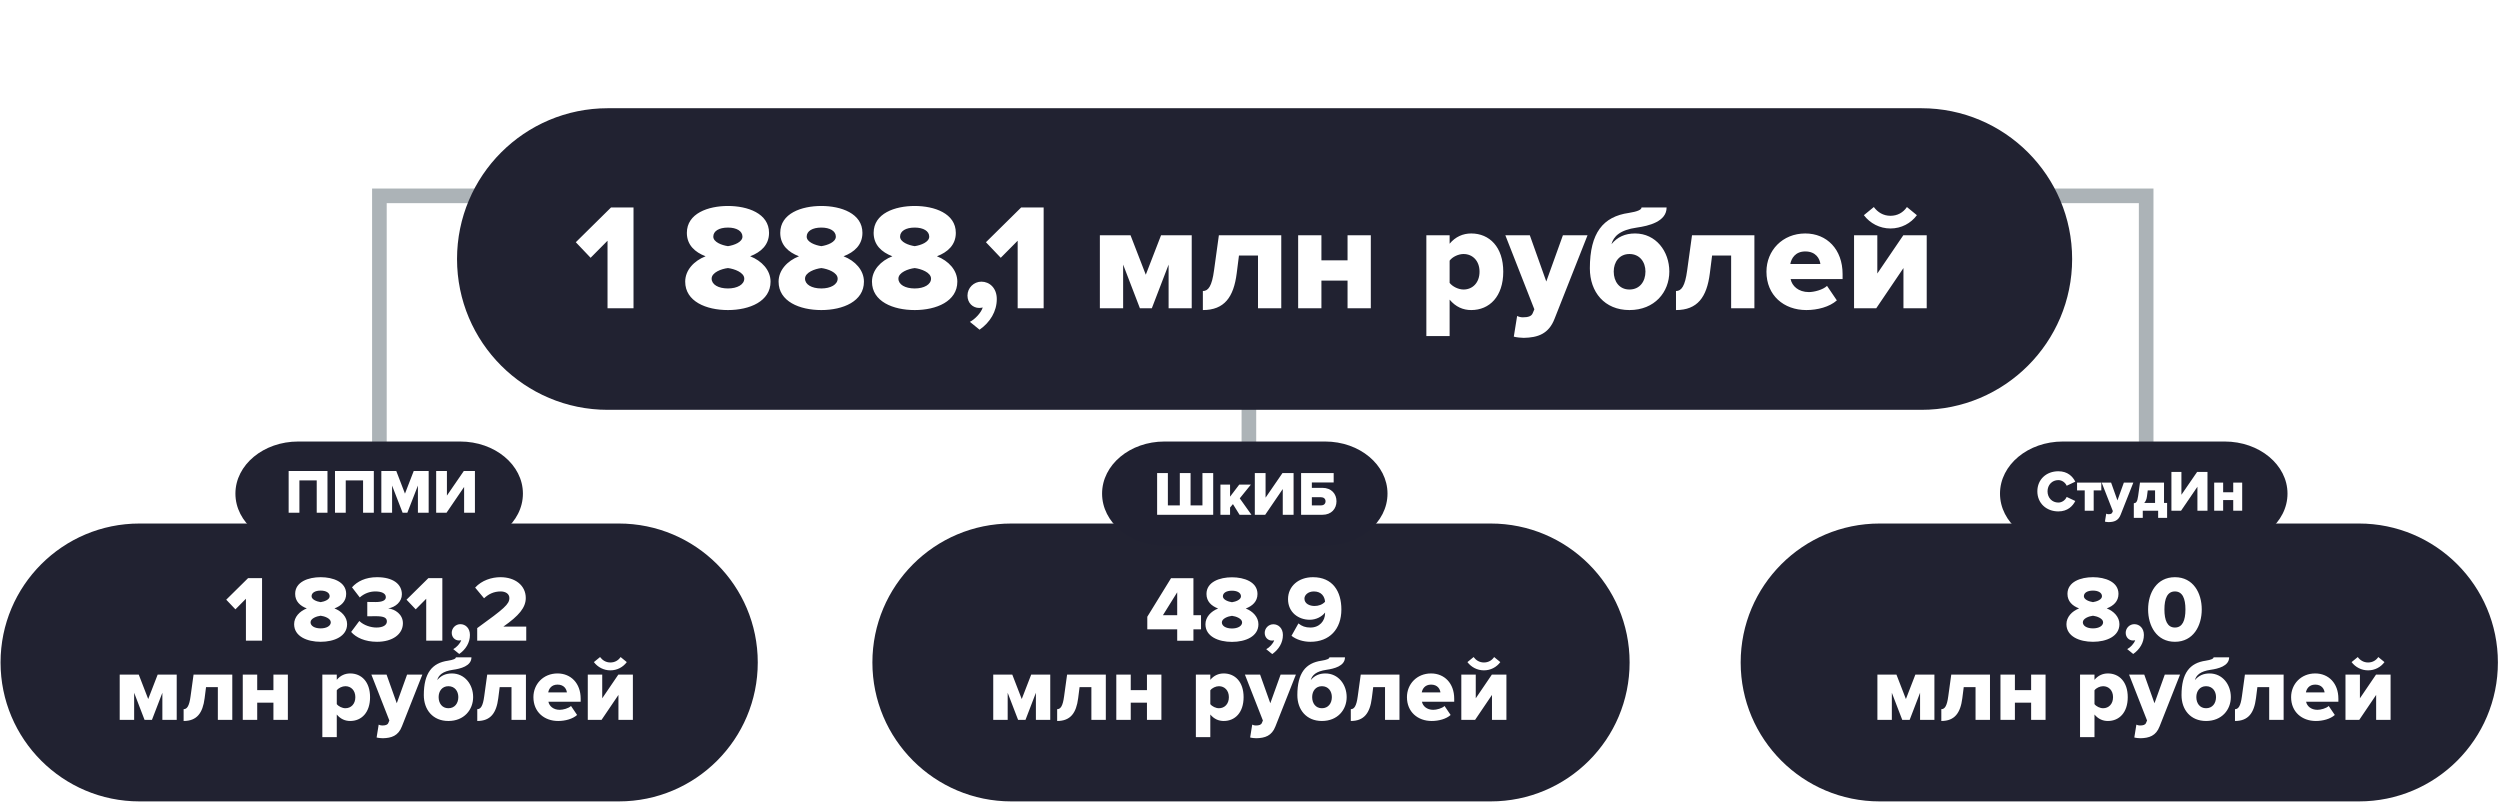 <?xml version="1.0" encoding="UTF-8"?> <svg xmlns="http://www.w3.org/2000/svg" width="1200" height="388" viewBox="0 0 1200 388" fill="none"><path d="M599.469 247.386V135.128" stroke="#ACB3B7" stroke-width="7.018" stroke-miterlimit="10"></path><path d="M244.121 94.005H182.109V254.614" stroke="#ACB3B7" stroke-width="7.018" stroke-miterlimit="10"></path><path d="M977.555 94.005H1030.16V254.614" stroke="#ACB3B7" stroke-width="7.018" stroke-miterlimit="10"></path><g filter="url(#filter0_ddi_56_2597)" data-figma-bg-blur-radius="200"><path d="M922.252 48.017H291.749C251.778 48.017 219.375 80.42 219.375 120.392V120.415C219.375 160.386 251.778 192.789 291.749 192.789H922.252C962.223 192.789 994.626 160.386 994.626 120.415V120.392C994.626 80.42 962.223 48.017 922.252 48.017Z" fill="#212231"></path></g><g filter="url(#filter1_ddi_56_2597)" data-figma-bg-blur-radius="200"><path d="M297.038 380.742H66.956C30.137 380.742 0.266 350.894 0.266 314.052C0.266 277.21 30.114 247.362 66.956 247.362H297.038C333.856 247.362 363.728 277.21 363.728 314.052C363.728 350.894 333.88 380.742 297.038 380.742Z" fill="#212231"></path></g><g filter="url(#filter2_ddi_56_2597)" data-figma-bg-blur-radius="200"><path d="M715.522 380.742H485.44C448.621 380.742 418.75 350.894 418.75 314.052C418.75 277.21 448.598 247.362 485.44 247.362H715.522C752.341 247.362 782.212 277.21 782.212 314.052C782.212 350.894 752.364 380.742 715.522 380.742Z" fill="#212231"></path></g><g filter="url(#filter3_ddi_56_2597)" data-figma-bg-blur-radius="200"><path d="M1132.3 380.742H902.214C865.395 380.742 835.523 350.894 835.523 314.052C835.523 277.21 865.371 247.362 902.214 247.362H1132.3C1169.11 247.362 1198.99 277.21 1198.99 314.052C1198.99 350.894 1169.14 380.742 1132.3 380.742Z" fill="#212231"></path></g><path d="M304.087 147.959H291.614V115.545L283.492 123.739L276.386 116.27L293.282 99.592H304.087V147.959ZM349.417 148.829C338.975 148.829 328.896 144.696 328.896 135.196C328.896 129.685 333.102 125.189 338.685 123.014C333.537 121.056 329.693 117.575 329.693 111.774C329.693 102.42 339.918 98.867 349.417 98.867C358.844 98.867 369.141 102.42 369.141 111.774C369.141 117.575 365.225 121.056 360.077 123.014C365.661 125.189 369.866 129.685 369.866 135.196C369.866 144.623 359.859 148.829 349.417 148.829ZM349.417 118.155C352.39 117.72 356.379 116.198 356.379 113.587C356.379 110.904 353.551 109.236 349.417 109.236C345.139 109.236 342.383 110.904 342.383 113.587C342.383 116.198 346.444 117.72 349.417 118.155ZM349.417 138.46C353.913 138.46 357.249 136.574 357.249 133.746C357.249 130.773 352.463 129.033 349.417 128.67C346.299 129.033 341.586 130.773 341.586 133.746C341.586 136.574 344.776 138.46 349.417 138.46ZM394.243 148.829C383.801 148.829 373.722 144.696 373.722 135.196C373.722 129.685 377.927 125.189 383.511 123.014C378.363 121.056 374.519 117.575 374.519 111.774C374.519 102.42 384.744 98.867 394.243 98.867C403.67 98.867 413.967 102.42 413.967 111.774C413.967 117.575 410.051 121.056 404.903 123.014C410.487 125.189 414.692 129.685 414.692 135.196C414.692 144.623 404.685 148.829 394.243 148.829ZM394.243 118.155C397.216 117.72 401.205 116.198 401.205 113.587C401.205 110.904 398.377 109.236 394.243 109.236C389.965 109.236 387.209 110.904 387.209 113.587C387.209 116.198 391.27 117.72 394.243 118.155ZM394.243 138.46C398.739 138.46 402.075 136.574 402.075 133.746C402.075 130.773 397.289 129.033 394.243 128.67C391.125 129.033 386.412 130.773 386.412 133.746C386.412 136.574 389.602 138.46 394.243 138.46ZM439.069 148.829C428.627 148.829 418.548 144.696 418.548 135.196C418.548 129.685 422.753 125.189 428.337 123.014C423.188 121.056 419.345 117.575 419.345 111.774C419.345 102.42 429.57 98.867 439.069 98.867C448.496 98.867 458.793 102.42 458.793 111.774C458.793 117.575 454.877 121.056 449.729 123.014C455.312 125.189 459.518 129.685 459.518 135.196C459.518 144.623 449.511 148.829 439.069 148.829ZM439.069 118.155C442.042 117.72 446.031 116.198 446.031 113.587C446.031 110.904 443.202 109.236 439.069 109.236C434.791 109.236 432.035 110.904 432.035 113.587C432.035 116.198 436.096 117.72 439.069 118.155ZM439.069 138.46C443.565 138.46 446.901 136.574 446.901 133.746C446.901 130.773 442.115 129.033 439.069 128.67C435.951 129.033 431.238 130.773 431.238 133.746C431.238 136.574 434.428 138.46 439.069 138.46ZM478.456 143.536C478.456 149.482 475.266 154.703 470.19 158.256L465.549 154.485C467.869 153.325 470.915 150.207 471.713 147.596C471.35 147.669 470.697 147.814 470.045 147.814C466.927 147.814 464.389 145.421 464.389 141.868C464.389 138.17 467.434 135.196 471.06 135.196C474.976 135.196 478.456 138.242 478.456 143.536ZM500.952 147.959H488.48V115.545L480.358 123.739L473.252 116.27L490.148 99.592H500.952V147.959ZM572.026 147.959H560.931V127.002L552.882 147.959H547.153L539.104 127.002V147.959H527.937V112.934H542.657L549.981 131.861L557.305 112.934H572.026V147.959ZM577.372 148.829V139.692C579.983 139.692 581.723 137.372 582.738 129.758L585.059 112.934H615.007V147.959H603.84V122.651H594.703L593.615 131.208C592.165 142.665 587.669 148.829 577.372 148.829ZM634.28 147.959H623.112V112.934H634.28V124.972H646.825V112.934H657.992V147.959H646.825V134.689H634.28V147.959ZM706.188 148.829C702.272 148.829 698.719 147.306 695.818 143.826V161.302H684.651V112.934H695.818V116.995C698.574 113.66 702.199 112.064 706.188 112.064C714.962 112.064 721.561 118.591 721.561 130.41C721.561 142.303 714.962 148.829 706.188 148.829ZM702.489 138.967C706.84 138.967 710.176 135.704 710.176 130.41C710.176 125.189 706.84 121.926 702.489 121.926C700.096 121.926 697.196 123.231 695.818 125.117V135.777C697.196 137.589 700.096 138.967 702.489 138.967ZM726.627 161.592L728.222 151.657C729.02 152.092 730.108 152.31 730.978 152.31C733.516 152.31 735.111 151.802 735.691 150.352L736.489 148.467L722.566 112.934H734.314L742.218 135.124L750.194 112.934H762.014L746.206 152.962C743.378 160.359 738.084 162.027 731.413 162.172C730.398 162.172 727.787 161.954 726.627 161.592ZM782.131 138.967C787.062 138.967 789.817 135.124 789.817 130.338C789.817 125.77 787.062 121.926 782.131 121.926C777.272 121.926 774.589 125.77 774.589 130.338C774.589 135.124 777.272 138.967 782.131 138.967ZM782.131 148.829C770.166 148.829 763.132 140.2 763.132 128.815C763.132 111.774 769.513 103.943 781.841 102.202C785.974 101.55 787.932 100.679 787.932 99.592H799.969C799.969 106.408 791.34 108.439 785.684 109.236C777.562 110.396 774.517 113.442 773.501 117.213C776.33 113.732 780.1 112.064 784.814 112.064C794.821 112.064 801.275 120.621 801.275 130.338C801.275 140.2 794.241 148.829 782.131 148.829ZM804.476 148.829V139.692C807.087 139.692 808.827 137.372 809.842 129.758L812.163 112.934H842.111V147.959H830.944V122.651H821.807L820.719 131.208C819.269 142.665 814.773 148.829 804.476 148.829ZM867.04 148.829C856.235 148.829 847.896 141.795 847.896 130.41C847.896 120.258 855.582 112.064 866.532 112.064C876.902 112.064 884.443 119.678 884.443 131.571V133.964H859.498C860.151 137.227 863.196 140.2 868.272 140.2C870.738 140.2 875.016 139.112 876.974 137.227L881.688 144.188C878.207 147.306 872.406 148.829 867.04 148.829ZM873.784 126.712C873.493 124.247 871.681 120.693 866.532 120.693C861.674 120.693 859.788 124.174 859.353 126.712H873.784ZM900.603 147.959H889.944V112.934H901.111V131.281L913.583 112.934H924.823V147.959H913.656V128.67L900.603 147.959ZM920.11 103.29C917.209 107.206 912.641 109.671 907.42 109.671C902.271 109.671 897.63 107.206 894.657 103.29L899.443 99.374C901.256 101.84 903.939 103.58 907.42 103.58C910.755 103.58 913.511 102.057 915.324 99.374L920.11 103.29Z" fill="white"></path><path d="M125.784 307.52H118.043V287.402L113.003 292.488L108.592 287.852L119.079 277.501H125.784V307.52ZM153.919 308.06C147.438 308.06 141.182 305.495 141.182 299.599C141.182 296.179 143.792 293.388 147.258 292.038C144.062 290.823 141.677 288.663 141.677 285.062C141.677 279.256 148.023 277.051 153.919 277.051C159.769 277.051 166.16 279.256 166.16 285.062C166.16 288.663 163.73 290.823 160.535 292.038C164 293.388 166.61 296.179 166.61 299.599C166.61 305.45 160.4 308.06 153.919 308.06ZM153.919 289.023C155.764 288.753 158.239 287.807 158.239 286.187C158.239 284.522 156.484 283.487 153.919 283.487C151.263 283.487 149.553 284.522 149.553 286.187C149.553 287.807 152.073 288.753 153.919 289.023ZM153.919 301.624C156.709 301.624 158.779 300.454 158.779 298.699C158.779 296.854 155.809 295.773 153.919 295.548C151.983 295.773 149.058 296.854 149.058 298.699C149.058 300.454 151.038 301.624 153.919 301.624ZM180.975 308.06C175.214 308.06 170.893 306.035 168.553 303.334L172.469 298.069C174.629 300.184 178.049 301.219 180.66 301.219C183.99 301.219 185.7 299.959 185.7 298.294C185.7 296.584 184.44 295.773 180.345 295.773C179.039 295.773 176.744 295.773 176.294 295.818V288.933C176.879 288.978 179.219 288.978 180.345 288.978C183.45 288.978 185.205 288.213 185.205 286.637C185.205 284.747 183.045 283.892 180.165 283.892C177.419 283.892 174.809 284.882 172.694 286.772L168.958 281.912C171.478 279.076 175.439 277.051 180.975 277.051C188.626 277.051 192.901 280.336 192.901 285.287C192.901 288.798 189.886 291.453 186.33 292.038C189.526 292.353 193.396 294.828 193.396 299.149C193.396 304.415 188.446 308.06 180.975 308.06ZM212.324 307.52H204.583V287.402L199.542 292.488L195.132 287.852L205.618 277.501H212.324V307.52ZM225.568 304.775C225.568 308.465 223.587 311.706 220.437 313.911L217.557 311.571C218.997 310.85 220.887 308.915 221.382 307.295C221.157 307.34 220.752 307.43 220.347 307.43C218.412 307.43 216.837 305.945 216.837 303.74C216.837 301.444 218.727 299.599 220.977 299.599C223.407 299.599 225.568 301.489 225.568 304.775ZM252.597 307.52H229.059V301.489C242.066 292.083 244.496 290.013 244.496 287.042C244.496 284.972 242.561 283.892 240.356 283.892C237.025 283.892 234.505 285.152 232.345 287.177L228.069 282.047C231.264 278.536 236.035 277.051 240.221 277.051C247.287 277.051 252.372 281.012 252.372 287.042C252.372 291.633 249.087 295.548 241.616 300.769H252.597V307.52Z" fill="white"></path><path d="M84.821 345.532H77.936V332.525L72.94 345.532H69.384L64.389 332.525V345.532H57.458V323.794H66.594L71.14 335.54L75.685 323.794H84.821V345.532ZM88.139 346.072V340.401C89.76 340.401 90.84 338.961 91.47 334.235L92.91 323.794H111.498V345.532H104.567V329.825H98.896L98.221 335.135C97.321 342.246 94.53 346.072 88.139 346.072ZM123.459 345.532H116.528V323.794H123.459V331.265H131.245V323.794H138.176V345.532H131.245V337.296H123.459V345.532ZM168.088 346.072C165.658 346.072 163.453 345.127 161.652 342.966V353.813H154.721V323.794H161.652V326.314C163.363 324.244 165.613 323.254 168.088 323.254C173.534 323.254 177.629 327.304 177.629 334.64C177.629 342.021 173.534 346.072 168.088 346.072ZM165.793 339.951C168.493 339.951 170.563 337.926 170.563 334.64C170.563 331.4 168.493 329.375 165.793 329.375C164.308 329.375 162.507 330.185 161.652 331.355V337.971C162.507 339.096 164.308 339.951 165.793 339.951ZM180.774 353.993L181.764 347.827C182.259 348.097 182.934 348.232 183.474 348.232C185.049 348.232 186.04 347.917 186.4 347.017L186.895 345.847L178.254 323.794H185.544L190.45 337.566L195.401 323.794H202.737L192.925 348.637C191.17 353.228 187.885 354.263 183.744 354.353C183.114 354.353 181.494 354.218 180.774 353.993ZM215.222 339.951C218.282 339.951 219.993 337.566 219.993 334.595C219.993 331.76 218.282 329.375 215.222 329.375C212.207 329.375 210.541 331.76 210.541 334.595C210.541 337.566 212.207 339.951 215.222 339.951ZM215.222 346.072C207.796 346.072 203.43 340.716 203.43 333.65C203.43 323.074 207.391 318.213 215.042 317.133C217.607 316.728 218.822 316.188 218.822 315.513H226.293C226.293 319.743 220.938 321.004 217.427 321.499C212.387 322.219 210.496 324.109 209.866 326.449C211.621 324.289 213.962 323.254 216.887 323.254C223.098 323.254 227.103 328.565 227.103 334.595C227.103 340.716 222.738 346.072 215.222 346.072ZM229.09 346.072V340.401C230.711 340.401 231.791 338.961 232.421 334.235L233.861 323.794H252.448V345.532H245.518V329.825H239.847L239.172 335.135C238.272 342.246 235.481 346.072 229.09 346.072ZM267.92 346.072C261.214 346.072 256.039 341.706 256.039 334.64C256.039 328.34 260.809 323.254 267.605 323.254C274.041 323.254 278.722 327.979 278.722 335.36V336.846H263.24C263.645 338.871 265.535 340.716 268.685 340.716C270.216 340.716 272.871 340.041 274.086 338.871L277.011 343.191C274.851 345.127 271.251 346.072 267.92 346.072ZM272.106 332.345C271.926 330.815 270.801 328.61 267.605 328.61C264.59 328.61 263.42 330.77 263.15 332.345H272.106ZM288.751 345.532H282.135V323.794H289.066V335.18L296.807 323.794H303.783V345.532H296.852V333.56L288.751 345.532ZM300.858 317.808C299.058 320.238 296.222 321.769 292.982 321.769C289.786 321.769 286.906 320.238 285.061 317.808L288.031 315.378C289.156 316.908 290.822 317.988 292.982 317.988C295.052 317.988 296.762 317.043 297.887 315.378L300.858 317.808Z" fill="white"></path><path d="M572.844 307.567H565.058V302.076H550.701V296.045L562.088 277.548H572.844V295.28H576.489V302.076H572.844V307.567ZM565.058 295.28V284.299L558.217 295.28H565.058ZM591.351 308.107C584.87 308.107 578.614 305.542 578.614 299.646C578.614 296.225 581.225 293.435 584.69 292.085C581.495 290.87 579.109 288.709 579.109 285.109C579.109 279.303 585.455 277.098 591.351 277.098C597.202 277.098 603.592 279.303 603.592 285.109C603.592 288.709 601.162 290.87 597.967 292.085C601.432 293.435 604.042 296.225 604.042 299.646C604.042 305.497 597.832 308.107 591.351 308.107ZM591.351 289.069C593.196 288.799 595.671 287.854 595.671 286.234C595.671 284.569 593.916 283.534 591.351 283.534C588.695 283.534 586.985 284.569 586.985 286.234C586.985 287.854 589.506 288.799 591.351 289.069ZM591.351 301.671C594.141 301.671 596.211 300.501 596.211 298.746C596.211 296.901 593.241 295.82 591.351 295.595C589.416 295.82 586.49 296.901 586.49 298.746C586.49 300.501 588.47 301.671 591.351 301.671ZM615.796 304.822C615.796 308.512 613.816 311.752 610.666 313.958L607.785 311.617C609.226 310.897 611.116 308.962 611.611 307.342C611.386 307.387 610.981 307.477 610.576 307.477C608.64 307.477 607.065 305.992 607.065 303.786C607.065 301.491 608.956 299.646 611.206 299.646C613.636 299.646 615.796 301.536 615.796 304.822ZM629.009 308.062C625.499 308.062 622.168 306.982 619.918 305.182L623.248 299.241C624.914 300.591 626.579 301.221 629.009 301.221C633.375 301.221 636.03 298.026 636.03 294.38C636.03 294.245 636.03 294.155 636.03 294.02C634.545 296 631.709 297.486 628.694 297.486C623.293 297.486 618.253 293.975 618.253 287.584C618.253 281.418 623.248 277.053 630.224 277.053C639.721 277.053 643.861 283.894 643.861 292.535C643.861 302.076 638.1 308.062 629.009 308.062ZM630.989 290.87C632.88 290.87 634.725 290.24 636.03 288.844C635.85 286.414 634.365 283.894 630.674 283.894C627.839 283.894 626.129 285.649 626.129 287.314C626.129 289.835 628.694 290.87 630.989 290.87Z" fill="white"></path><path d="M504.118 345.532H497.232V332.525L492.237 345.532H488.681L483.686 332.525V345.532H476.755V323.794H485.891L490.436 335.54L494.982 323.794H504.118V345.532ZM507.436 346.072V340.401C509.057 340.401 510.137 338.961 510.767 334.235L512.207 323.794H530.794V345.532H523.864V329.825H518.193L517.518 335.135C516.618 342.246 513.827 346.072 507.436 346.072ZM542.756 345.532H535.825V323.794H542.756V331.265H550.542V323.794H557.473V345.532H550.542V337.296H542.756V345.532ZM587.385 346.072C584.955 346.072 582.749 345.127 580.949 342.966V353.813H574.018V323.794H580.949V326.314C582.659 324.244 584.91 323.254 587.385 323.254C592.831 323.254 596.926 327.304 596.926 334.64C596.926 342.021 592.831 346.072 587.385 346.072ZM585.09 339.951C587.79 339.951 589.86 337.926 589.86 334.64C589.86 331.4 587.79 329.375 585.09 329.375C583.605 329.375 581.804 330.185 580.949 331.355V337.971C581.804 339.096 583.605 339.951 585.09 339.951ZM600.071 353.993L601.061 347.827C601.556 348.097 602.231 348.232 602.771 348.232C604.346 348.232 605.336 347.917 605.696 347.017L606.192 345.847L597.55 323.794H604.841L609.747 337.566L614.698 323.794H622.034L612.222 348.637C610.467 353.228 607.182 354.263 603.041 354.353C602.411 354.353 600.791 354.218 600.071 353.993ZM634.519 339.951C637.579 339.951 639.289 337.566 639.289 334.595C639.289 331.76 637.579 329.375 634.519 329.375C631.503 329.375 629.838 331.76 629.838 334.595C629.838 337.566 631.503 339.951 634.519 339.951ZM634.519 346.072C627.093 346.072 622.727 340.716 622.727 333.65C622.727 323.074 626.688 318.213 634.339 317.133C636.904 316.728 638.119 316.188 638.119 315.513H645.59C645.59 319.743 640.235 321.004 636.724 321.499C631.683 322.219 629.793 324.109 629.163 326.449C630.918 324.289 633.259 323.254 636.184 323.254C642.395 323.254 646.4 328.565 646.4 334.595C646.4 340.716 642.035 346.072 634.519 346.072ZM648.387 346.072V340.401C650.008 340.401 651.088 338.961 651.718 334.235L653.158 323.794H671.745V345.532H664.814V329.825H659.144L658.469 335.135C657.568 342.246 654.778 346.072 648.387 346.072ZM687.217 346.072C680.511 346.072 675.336 341.706 675.336 334.64C675.336 328.34 680.106 323.254 686.902 323.254C693.338 323.254 698.019 327.979 698.019 335.36V336.846H682.537C682.942 338.871 684.832 340.716 687.982 340.716C689.512 340.716 692.168 340.041 693.383 338.871L696.308 343.191C694.148 345.127 690.548 346.072 687.217 346.072ZM691.403 332.345C691.223 330.815 690.098 328.61 686.902 328.61C683.887 328.61 682.717 330.77 682.447 332.345H691.403ZM708.048 345.532H701.432V323.794H708.363V335.18L716.104 323.794H723.08V345.532H716.149V333.56L708.048 345.532ZM720.155 317.808C718.355 320.238 715.519 321.769 712.279 321.769C709.083 321.769 706.203 320.238 704.358 317.808L707.328 315.378C708.453 316.908 710.118 317.988 712.279 317.988C714.349 317.988 716.059 317.043 717.184 315.378L720.155 317.808Z" fill="white"></path><path d="M1004.63 308.06C998.145 308.06 991.889 305.495 991.889 299.599C991.889 296.179 994.499 293.388 997.965 292.038C994.769 290.823 992.384 288.663 992.384 285.062C992.384 279.256 998.73 277.051 1004.63 277.051C1010.48 277.051 1016.87 279.256 1016.87 285.062C1016.87 288.663 1014.44 290.823 1011.24 292.038C1014.71 293.388 1017.32 296.179 1017.32 299.599C1017.32 305.45 1011.11 308.06 1004.63 308.06ZM1004.63 289.023C1006.47 288.753 1008.95 287.807 1008.95 286.187C1008.95 284.522 1007.19 283.487 1004.63 283.487C1001.97 283.487 1000.26 284.522 1000.26 286.187C1000.26 287.807 1002.78 288.753 1004.63 289.023ZM1004.63 301.624C1007.42 301.624 1009.49 300.454 1009.49 298.699C1009.49 296.854 1006.52 295.773 1004.63 295.548C1002.69 295.773 999.765 296.854 999.765 298.699C999.765 300.454 1001.75 301.624 1004.63 301.624ZM1029.07 304.775C1029.07 308.465 1027.09 311.706 1023.94 313.911L1021.06 311.571C1022.5 310.85 1024.39 308.915 1024.89 307.295C1024.66 307.34 1024.26 307.43 1023.85 307.43C1021.92 307.43 1020.34 305.945 1020.34 303.74C1020.34 301.444 1022.23 299.599 1024.48 299.599C1026.91 299.599 1029.07 301.489 1029.07 304.775ZM1043.96 308.06C1035.19 308.06 1031.09 300.454 1031.09 292.533C1031.09 284.612 1035.19 277.051 1043.96 277.051C1052.74 277.051 1056.84 284.612 1056.84 292.533C1056.84 300.454 1052.74 308.06 1043.96 308.06ZM1043.96 301.219C1047.57 301.219 1049.01 297.844 1049.01 292.533C1049.01 287.222 1047.57 283.892 1043.96 283.892C1040.36 283.892 1038.92 287.222 1038.92 292.533C1038.92 297.844 1040.36 301.219 1043.96 301.219Z" fill="white"></path><path d="M928.517 345.532H921.631V332.525L916.635 345.532H913.08L908.084 332.525V345.532H901.153V323.794H910.289L914.835 335.54L919.381 323.794H928.517V345.532ZM931.835 346.072V340.401C933.455 340.401 934.535 338.961 935.165 334.235L936.605 323.794H955.193V345.532H948.262V329.825H942.591L941.916 335.135C941.016 342.246 938.226 346.072 931.835 346.072ZM967.154 345.532H960.223V323.794H967.154V331.265H974.94V323.794H981.871V345.532H974.94V337.296H967.154V345.532ZM1011.78 346.072C1009.35 346.072 1007.15 345.127 1005.35 342.966V353.813H998.417V323.794H1005.35V326.314C1007.06 324.244 1009.31 323.254 1011.78 323.254C1017.23 323.254 1021.32 327.304 1021.32 334.64C1021.32 342.021 1017.23 346.072 1011.78 346.072ZM1009.49 339.951C1012.19 339.951 1014.26 337.926 1014.26 334.64C1014.26 331.4 1012.19 329.375 1009.49 329.375C1008 329.375 1006.2 330.185 1005.35 331.355V337.971C1006.2 339.096 1008 339.951 1009.49 339.951ZM1024.47 353.993L1025.46 347.827C1025.95 348.097 1026.63 348.232 1027.17 348.232C1028.74 348.232 1029.73 347.917 1030.09 347.017L1030.59 345.847L1021.95 323.794H1029.24L1034.15 337.566L1039.1 323.794H1046.43L1036.62 348.637C1034.87 353.228 1031.58 354.263 1027.44 354.353C1026.81 354.353 1025.19 354.218 1024.47 353.993ZM1058.92 339.951C1061.98 339.951 1063.69 337.566 1063.69 334.595C1063.69 331.76 1061.98 329.375 1058.92 329.375C1055.9 329.375 1054.24 331.76 1054.24 334.595C1054.24 337.566 1055.9 339.951 1058.92 339.951ZM1058.92 346.072C1051.49 346.072 1047.13 340.716 1047.13 333.65C1047.13 323.074 1051.09 318.213 1058.74 317.133C1061.3 316.728 1062.52 316.188 1062.52 315.513H1069.99C1069.99 319.743 1064.63 321.004 1061.12 321.499C1056.08 322.219 1054.19 324.109 1053.56 326.449C1055.32 324.289 1057.66 323.254 1060.58 323.254C1066.79 323.254 1070.8 328.565 1070.8 334.595C1070.8 340.716 1066.43 346.072 1058.92 346.072ZM1072.79 346.072V340.401C1074.41 340.401 1075.49 338.961 1076.12 334.235L1077.56 323.794H1096.14V345.532H1089.21V329.825H1083.54L1082.87 335.135C1081.97 342.246 1079.18 346.072 1072.79 346.072ZM1111.62 346.072C1104.91 346.072 1099.73 341.706 1099.73 334.64C1099.73 328.34 1104.5 323.254 1111.3 323.254C1117.74 323.254 1122.42 327.979 1122.42 335.36V336.846H1106.93C1107.34 338.871 1109.23 340.716 1112.38 340.716C1113.91 340.716 1116.57 340.041 1117.78 338.871L1120.71 343.191C1118.55 345.127 1114.95 346.072 1111.62 346.072ZM1115.8 332.345C1115.62 330.815 1114.5 328.61 1111.3 328.61C1108.29 328.61 1107.11 330.77 1106.84 332.345H1115.8ZM1132.45 345.532H1125.83V323.794H1132.76V335.18L1140.5 323.794H1147.48V345.532H1140.55V333.56L1132.45 345.532ZM1144.55 317.808C1142.75 320.238 1139.92 321.769 1136.68 321.769C1133.48 321.769 1130.6 320.238 1128.76 317.808L1131.73 315.378C1132.85 316.908 1134.52 317.988 1136.68 317.988C1138.75 317.988 1140.46 317.043 1141.58 315.378L1144.55 317.808Z" fill="white"></path><g filter="url(#filter4_ddi_56_2597)" data-figma-bg-blur-radius="200"><path d="M220.848 258H143.152C126.49 258 113 246.815 113 233C113 219.185 126.49 208 143.152 208H220.848C237.51 208 251 219.185 251 233C251 246.815 237.51 258 220.848 258Z" fill="#212231"></path></g><path d="M157.188 246.099H152.026V230.583H143.713V246.099H138.551V226.081H157.188V246.099ZM179.433 246.099H174.271V230.583H165.958V246.099H160.796V226.081H179.433V246.099ZM205.76 246.099H200.598V233.074L195.526 246.099H193.245L188.203 233.074V246.099H183.041V226.081H190.213L194.385 236.946L198.587 226.081H205.76V246.099ZM214.341 246.099H209.36V226.081H214.522V237.876L222.625 226.081H227.967V246.099H222.775V233.734L214.341 246.099Z" fill="white"></path><g filter="url(#filter5_ddi_56_2597)" data-figma-bg-blur-radius="200"><path d="M636.066 258H558.934C542.392 258 529 246.815 529 233C529 219.185 542.392 208 558.934 208H636.066C652.608 208 666 219.185 666 233C666 246.815 652.608 258 636.066 258Z" fill="#202131"></path></g><path d="M577.176 227.081H582.338V247.099H555.418V227.081H560.58V242.597H566.312V227.081H571.474V242.597H577.176V227.081ZM600.694 247.099H594.991L591.81 241.967L590.43 243.618V247.099H585.808V232.603H590.43V238.396L594.841 232.603H600.423L595.081 239.206L600.694 247.099ZM607.293 247.099H602.311V227.081H607.473V238.876L615.576 227.081H620.918V247.099H615.726V234.734L607.293 247.099ZM624.527 227.081H640.163V231.583H629.689V234.164H634.731C639.143 234.164 641.513 237.105 641.513 240.617C641.513 244.128 639.143 247.099 634.731 247.099H624.527V227.081ZM634.101 238.666H629.689V242.597H634.101C635.331 242.597 636.261 241.877 636.261 240.617C636.261 239.386 635.331 238.666 634.101 238.666Z" fill="white"></path><g filter="url(#filter6_ddi_56_2597)" data-figma-bg-blur-radius="200"><path d="M1067.85 258H990.152C973.49 258 960 246.815 960 233C960 219.185 973.49 208 990.152 208H1067.85C1084.51 208 1098 219.185 1098 233C1098 246.815 1084.51 258 1067.85 258Z" fill="#212231"></path></g><path d="M988.011 245.476C982.286 245.476 977.929 241.566 977.929 235.841C977.929 230.088 982.286 226.206 988.011 226.206C992.507 226.206 994.909 228.748 996.138 231.205L992.005 233.16C991.39 231.68 989.798 230.451 988.011 230.451C984.967 230.451 982.816 232.797 982.816 235.841C982.816 238.885 984.967 241.231 988.011 241.231C989.798 241.231 991.39 240.002 992.005 238.522L996.138 240.477C994.937 242.879 992.507 245.476 988.011 245.476Z" fill="white"></path><path d="M1004.97 245.141H1000.67V235.394H996.986V231.652H1008.63V235.394H1004.97V245.141ZM1010.37 250.391L1010.98 246.565C1011.29 246.733 1011.71 246.817 1012.04 246.817C1013.02 246.817 1013.64 246.621 1013.86 246.062L1014.17 245.336L1008.81 231.652H1013.33L1016.37 240.198L1019.45 231.652H1024L1017.91 247.068C1016.82 249.916 1014.78 250.559 1012.21 250.615C1011.82 250.615 1010.82 250.531 1010.37 250.391ZM1024.23 248.576V241.566C1025.24 241.482 1025.91 241.063 1026.3 238.131L1027.19 231.652H1038.73V241.399H1040.21V248.576H1035.91V245.141H1028.53V248.576H1024.23ZM1030.91 235.394L1030.54 238.271C1030.38 239.639 1029.93 240.673 1029.23 241.399H1034.43V235.394H1030.91Z" fill="white"></path><path d="M1046.91 245.141H1042.28V226.513H1047.08V237.489L1054.62 226.513H1059.59V245.141H1054.76V233.635L1046.91 245.141Z" fill="white"></path><path d="M1067.11 245.141H1062.81V231.652H1067.11V236.288H1071.95V231.652H1076.25V245.141H1071.95V240.03H1067.11V245.141Z" fill="white"></path><defs><filter id="filter0_ddi_56_2597" x="19.375" y="-151.983" width="1175.25" height="544.772" filterUnits="userSpaceOnUse" color-interpolation-filters="sRGB"><feFlood flood-opacity="0" result="BackgroundImageFix"></feFlood><feColorMatrix in="SourceAlpha" type="matrix" values="0 0 0 0 0 0 0 0 0 0 0 0 0 0 0 0 0 0 127 0" result="hardAlpha"></feColorMatrix><feOffset></feOffset><feGaussianBlur stdDeviation="16"></feGaussianBlur><feComposite in2="hardAlpha" operator="out"></feComposite><feColorMatrix type="matrix" values="0 0 0 0 0 0 0 0 0 0 0 0 0 0 0 0 0 0 0.07 0"></feColorMatrix><feBlend mode="normal" in2="BackgroundImageFix" result="effect1_dropShadow_56_2597"></feBlend><feColorMatrix in="SourceAlpha" type="matrix" values="0 0 0 0 0 0 0 0 0 0 0 0 0 0 0 0 0 0 127 0" result="hardAlpha"></feColorMatrix><feOffset dy="2"></feOffset><feGaussianBlur stdDeviation="25"></feGaussianBlur><feComposite in2="hardAlpha" operator="out"></feComposite><feColorMatrix type="matrix" values="0 0 0 0 0.049 0 0 0 0 0.069 0 0 0 0 0.168 0 0 0 0.5 0"></feColorMatrix><feBlend mode="normal" in2="effect1_dropShadow_56_2597" result="effect2_dropShadow_56_2597"></feBlend><feBlend mode="normal" in="SourceGraphic" in2="effect2_dropShadow_56_2597" result="shape"></feBlend><feColorMatrix in="SourceAlpha" type="matrix" values="0 0 0 0 0 0 0 0 0 0 0 0 0 0 0 0 0 0 127 0" result="hardAlpha"></feColorMatrix><feOffset dy="1.93"></feOffset><feGaussianBlur stdDeviation="2.896"></feGaussianBlur><feComposite in2="hardAlpha" operator="arithmetic" k2="-1" k3="1"></feComposite><feColorMatrix type="matrix" values="0 0 0 0 1 0 0 0 0 1 0 0 0 0 1 0 0 0 0.15 0"></feColorMatrix><feBlend mode="normal" in2="shape" result="effect3_innerShadow_56_2597"></feBlend></filter><clipPath id="bgblur_0_56_2597_clip_path" transform="translate(-19.375 151.983)"><path d="M922.252 48.017H291.749C251.778 48.017 219.375 80.42 219.375 120.392V120.415C219.375 160.386 251.778 192.789 291.749 192.789H922.252C962.223 192.789 994.626 160.386 994.626 120.415V120.392C994.626 80.42 962.223 48.017 922.252 48.017Z"></path></clipPath><filter id="filter1_ddi_56_2597" x="-199.734" y="47.362" width="763.462" height="533.38" filterUnits="userSpaceOnUse" color-interpolation-filters="sRGB"><feFlood flood-opacity="0" result="BackgroundImageFix"></feFlood><feColorMatrix in="SourceAlpha" type="matrix" values="0 0 0 0 0 0 0 0 0 0 0 0 0 0 0 0 0 0 127 0" result="hardAlpha"></feColorMatrix><feOffset></feOffset><feGaussianBlur stdDeviation="16"></feGaussianBlur><feComposite in2="hardAlpha" operator="out"></feComposite><feColorMatrix type="matrix" values="0 0 0 0 0 0 0 0 0 0 0 0 0 0 0 0 0 0 0.07 0"></feColorMatrix><feBlend mode="normal" in2="BackgroundImageFix" result="effect1_dropShadow_56_2597"></feBlend><feColorMatrix in="SourceAlpha" type="matrix" values="0 0 0 0 0 0 0 0 0 0 0 0 0 0 0 0 0 0 127 0" result="hardAlpha"></feColorMatrix><feOffset dy="2"></feOffset><feGaussianBlur stdDeviation="25"></feGaussianBlur><feComposite in2="hardAlpha" operator="out"></feComposite><feColorMatrix type="matrix" values="0 0 0 0 0.049 0 0 0 0 0.069 0 0 0 0 0.168 0 0 0 0.5 0"></feColorMatrix><feBlend mode="normal" in2="effect1_dropShadow_56_2597" result="effect2_dropShadow_56_2597"></feBlend><feBlend mode="normal" in="SourceGraphic" in2="effect2_dropShadow_56_2597" result="shape"></feBlend><feColorMatrix in="SourceAlpha" type="matrix" values="0 0 0 0 0 0 0 0 0 0 0 0 0 0 0 0 0 0 127 0" result="hardAlpha"></feColorMatrix><feOffset dy="1.93"></feOffset><feGaussianBlur stdDeviation="2.896"></feGaussianBlur><feComposite in2="hardAlpha" operator="arithmetic" k2="-1" k3="1"></feComposite><feColorMatrix type="matrix" values="0 0 0 0 1 0 0 0 0 1 0 0 0 0 1 0 0 0 0.15 0"></feColorMatrix><feBlend mode="normal" in2="shape" result="effect3_innerShadow_56_2597"></feBlend></filter><clipPath id="bgblur_1_56_2597_clip_path" transform="translate(199.734 -47.362)"><path d="M297.038 380.742H66.956C30.137 380.742 0.266 350.894 0.266 314.052C0.266 277.21 30.114 247.362 66.956 247.362H297.038C333.856 247.362 363.728 277.21 363.728 314.052C363.728 350.894 333.88 380.742 297.038 380.742Z"></path></clipPath><filter id="filter2_ddi_56_2597" x="218.75" y="47.362" width="763.462" height="533.38" filterUnits="userSpaceOnUse" color-interpolation-filters="sRGB"><feFlood flood-opacity="0" result="BackgroundImageFix"></feFlood><feColorMatrix in="SourceAlpha" type="matrix" values="0 0 0 0 0 0 0 0 0 0 0 0 0 0 0 0 0 0 127 0" result="hardAlpha"></feColorMatrix><feOffset></feOffset><feGaussianBlur stdDeviation="16"></feGaussianBlur><feComposite in2="hardAlpha" operator="out"></feComposite><feColorMatrix type="matrix" values="0 0 0 0 0 0 0 0 0 0 0 0 0 0 0 0 0 0 0.07 0"></feColorMatrix><feBlend mode="normal" in2="BackgroundImageFix" result="effect1_dropShadow_56_2597"></feBlend><feColorMatrix in="SourceAlpha" type="matrix" values="0 0 0 0 0 0 0 0 0 0 0 0 0 0 0 0 0 0 127 0" result="hardAlpha"></feColorMatrix><feOffset dy="2"></feOffset><feGaussianBlur stdDeviation="25"></feGaussianBlur><feComposite in2="hardAlpha" operator="out"></feComposite><feColorMatrix type="matrix" values="0 0 0 0 0.049 0 0 0 0 0.069 0 0 0 0 0.168 0 0 0 0.5 0"></feColorMatrix><feBlend mode="normal" in2="effect1_dropShadow_56_2597" result="effect2_dropShadow_56_2597"></feBlend><feBlend mode="normal" in="SourceGraphic" in2="effect2_dropShadow_56_2597" result="shape"></feBlend><feColorMatrix in="SourceAlpha" type="matrix" values="0 0 0 0 0 0 0 0 0 0 0 0 0 0 0 0 0 0 127 0" result="hardAlpha"></feColorMatrix><feOffset dy="1.93"></feOffset><feGaussianBlur stdDeviation="2.896"></feGaussianBlur><feComposite in2="hardAlpha" operator="arithmetic" k2="-1" k3="1"></feComposite><feColorMatrix type="matrix" values="0 0 0 0 1 0 0 0 0 1 0 0 0 0 1 0 0 0 0.15 0"></feColorMatrix><feBlend mode="normal" in2="shape" result="effect3_innerShadow_56_2597"></feBlend></filter><clipPath id="bgblur_2_56_2597_clip_path" transform="translate(-218.75 -47.362)"><path d="M715.522 380.742H485.44C448.621 380.742 418.75 350.894 418.75 314.052C418.75 277.21 448.598 247.362 485.44 247.362H715.522C752.341 247.362 782.212 277.21 782.212 314.052C782.212 350.894 752.364 380.742 715.522 380.742Z"></path></clipPath><filter id="filter3_ddi_56_2597" x="635.523" y="47.362" width="763.462" height="533.38" filterUnits="userSpaceOnUse" color-interpolation-filters="sRGB"><feFlood flood-opacity="0" result="BackgroundImageFix"></feFlood><feColorMatrix in="SourceAlpha" type="matrix" values="0 0 0 0 0 0 0 0 0 0 0 0 0 0 0 0 0 0 127 0" result="hardAlpha"></feColorMatrix><feOffset></feOffset><feGaussianBlur stdDeviation="16"></feGaussianBlur><feComposite in2="hardAlpha" operator="out"></feComposite><feColorMatrix type="matrix" values="0 0 0 0 0 0 0 0 0 0 0 0 0 0 0 0 0 0 0.07 0"></feColorMatrix><feBlend mode="normal" in2="BackgroundImageFix" result="effect1_dropShadow_56_2597"></feBlend><feColorMatrix in="SourceAlpha" type="matrix" values="0 0 0 0 0 0 0 0 0 0 0 0 0 0 0 0 0 0 127 0" result="hardAlpha"></feColorMatrix><feOffset dy="2"></feOffset><feGaussianBlur stdDeviation="25"></feGaussianBlur><feComposite in2="hardAlpha" operator="out"></feComposite><feColorMatrix type="matrix" values="0 0 0 0 0.049 0 0 0 0 0.069 0 0 0 0 0.168 0 0 0 0.5 0"></feColorMatrix><feBlend mode="normal" in2="effect1_dropShadow_56_2597" result="effect2_dropShadow_56_2597"></feBlend><feBlend mode="normal" in="SourceGraphic" in2="effect2_dropShadow_56_2597" result="shape"></feBlend><feColorMatrix in="SourceAlpha" type="matrix" values="0 0 0 0 0 0 0 0 0 0 0 0 0 0 0 0 0 0 127 0" result="hardAlpha"></feColorMatrix><feOffset dy="1.93"></feOffset><feGaussianBlur stdDeviation="2.896"></feGaussianBlur><feComposite in2="hardAlpha" operator="arithmetic" k2="-1" k3="1"></feComposite><feColorMatrix type="matrix" values="0 0 0 0 1 0 0 0 0 1 0 0 0 0 1 0 0 0 0.15 0"></feColorMatrix><feBlend mode="normal" in2="shape" result="effect3_innerShadow_56_2597"></feBlend></filter><clipPath id="bgblur_3_56_2597_clip_path" transform="translate(-635.523 -47.362)"><path d="M1132.3 380.742H902.214C865.395 380.742 835.523 350.894 835.523 314.052C835.523 277.21 865.371 247.362 902.214 247.362H1132.3C1169.11 247.362 1198.99 277.21 1198.99 314.052C1198.99 350.894 1169.14 380.742 1132.3 380.742Z"></path></clipPath><filter id="filter4_ddi_56_2597" x="-87" y="8" width="538" height="450" filterUnits="userSpaceOnUse" color-interpolation-filters="sRGB"><feFlood flood-opacity="0" result="BackgroundImageFix"></feFlood><feColorMatrix in="SourceAlpha" type="matrix" values="0 0 0 0 0 0 0 0 0 0 0 0 0 0 0 0 0 0 127 0" result="hardAlpha"></feColorMatrix><feOffset></feOffset><feGaussianBlur stdDeviation="16"></feGaussianBlur><feComposite in2="hardAlpha" operator="out"></feComposite><feColorMatrix type="matrix" values="0 0 0 0 0 0 0 0 0 0 0 0 0 0 0 0 0 0 0.07 0"></feColorMatrix><feBlend mode="normal" in2="BackgroundImageFix" result="effect1_dropShadow_56_2597"></feBlend><feColorMatrix in="SourceAlpha" type="matrix" values="0 0 0 0 0 0 0 0 0 0 0 0 0 0 0 0 0 0 127 0" result="hardAlpha"></feColorMatrix><feOffset dy="2"></feOffset><feGaussianBlur stdDeviation="25"></feGaussianBlur><feComposite in2="hardAlpha" operator="out"></feComposite><feColorMatrix type="matrix" values="0 0 0 0 0.049 0 0 0 0 0.069 0 0 0 0 0.168 0 0 0 0.5 0"></feColorMatrix><feBlend mode="normal" in2="effect1_dropShadow_56_2597" result="effect2_dropShadow_56_2597"></feBlend><feBlend mode="normal" in="SourceGraphic" in2="effect2_dropShadow_56_2597" result="shape"></feBlend><feColorMatrix in="SourceAlpha" type="matrix" values="0 0 0 0 0 0 0 0 0 0 0 0 0 0 0 0 0 0 127 0" result="hardAlpha"></feColorMatrix><feOffset dy="1.93"></feOffset><feGaussianBlur stdDeviation="2.896"></feGaussianBlur><feComposite in2="hardAlpha" operator="arithmetic" k2="-1" k3="1"></feComposite><feColorMatrix type="matrix" values="0 0 0 0 1 0 0 0 0 1 0 0 0 0 1 0 0 0 0.15 0"></feColorMatrix><feBlend mode="normal" in2="shape" result="effect3_innerShadow_56_2597"></feBlend></filter><clipPath id="bgblur_4_56_2597_clip_path" transform="translate(87 -8)"><path d="M220.848 258H143.152C126.49 258 113 246.815 113 233C113 219.185 126.49 208 143.152 208H220.848C237.51 208 251 219.185 251 233C251 246.815 237.51 258 220.848 258Z"></path></clipPath><filter id="filter5_ddi_56_2597" x="329" y="8" width="537" height="450" filterUnits="userSpaceOnUse" color-interpolation-filters="sRGB"><feFlood flood-opacity="0" result="BackgroundImageFix"></feFlood><feColorMatrix in="SourceAlpha" type="matrix" values="0 0 0 0 0 0 0 0 0 0 0 0 0 0 0 0 0 0 127 0" result="hardAlpha"></feColorMatrix><feOffset></feOffset><feGaussianBlur stdDeviation="16"></feGaussianBlur><feComposite in2="hardAlpha" operator="out"></feComposite><feColorMatrix type="matrix" values="0 0 0 0 0 0 0 0 0 0 0 0 0 0 0 0 0 0 0.07 0"></feColorMatrix><feBlend mode="normal" in2="BackgroundImageFix" result="effect1_dropShadow_56_2597"></feBlend><feColorMatrix in="SourceAlpha" type="matrix" values="0 0 0 0 0 0 0 0 0 0 0 0 0 0 0 0 0 0 127 0" result="hardAlpha"></feColorMatrix><feOffset dy="2"></feOffset><feGaussianBlur stdDeviation="25"></feGaussianBlur><feComposite in2="hardAlpha" operator="out"></feComposite><feColorMatrix type="matrix" values="0 0 0 0 0.049 0 0 0 0 0.069 0 0 0 0 0.168 0 0 0 0.5 0"></feColorMatrix><feBlend mode="normal" in2="effect1_dropShadow_56_2597" result="effect2_dropShadow_56_2597"></feBlend><feBlend mode="normal" in="SourceGraphic" in2="effect2_dropShadow_56_2597" result="shape"></feBlend><feColorMatrix in="SourceAlpha" type="matrix" values="0 0 0 0 0 0 0 0 0 0 0 0 0 0 0 0 0 0 127 0" result="hardAlpha"></feColorMatrix><feOffset dy="1.93"></feOffset><feGaussianBlur stdDeviation="2.896"></feGaussianBlur><feComposite in2="hardAlpha" operator="arithmetic" k2="-1" k3="1"></feComposite><feColorMatrix type="matrix" values="0 0 0 0 1 0 0 0 0 1 0 0 0 0 1 0 0 0 0.15 0"></feColorMatrix><feBlend mode="normal" in2="shape" result="effect3_innerShadow_56_2597"></feBlend></filter><clipPath id="bgblur_5_56_2597_clip_path" transform="translate(-329 -8)"><path d="M636.066 258H558.934C542.392 258 529 246.815 529 233C529 219.185 542.392 208 558.934 208H636.066C652.608 208 666 219.185 666 233C666 246.815 652.608 258 636.066 258Z"></path></clipPath><filter id="filter6_ddi_56_2597" x="760" y="8" width="538" height="450" filterUnits="userSpaceOnUse" color-interpolation-filters="sRGB"><feFlood flood-opacity="0" result="BackgroundImageFix"></feFlood><feColorMatrix in="SourceAlpha" type="matrix" values="0 0 0 0 0 0 0 0 0 0 0 0 0 0 0 0 0 0 127 0" result="hardAlpha"></feColorMatrix><feOffset></feOffset><feGaussianBlur stdDeviation="16"></feGaussianBlur><feComposite in2="hardAlpha" operator="out"></feComposite><feColorMatrix type="matrix" values="0 0 0 0 0 0 0 0 0 0 0 0 0 0 0 0 0 0 0.07 0"></feColorMatrix><feBlend mode="normal" in2="BackgroundImageFix" result="effect1_dropShadow_56_2597"></feBlend><feColorMatrix in="SourceAlpha" type="matrix" values="0 0 0 0 0 0 0 0 0 0 0 0 0 0 0 0 0 0 127 0" result="hardAlpha"></feColorMatrix><feOffset dy="2"></feOffset><feGaussianBlur stdDeviation="25"></feGaussianBlur><feComposite in2="hardAlpha" operator="out"></feComposite><feColorMatrix type="matrix" values="0 0 0 0 0.049 0 0 0 0 0.069 0 0 0 0 0.168 0 0 0 0.5 0"></feColorMatrix><feBlend mode="normal" in2="effect1_dropShadow_56_2597" result="effect2_dropShadow_56_2597"></feBlend><feBlend mode="normal" in="SourceGraphic" in2="effect2_dropShadow_56_2597" result="shape"></feBlend><feColorMatrix in="SourceAlpha" type="matrix" values="0 0 0 0 0 0 0 0 0 0 0 0 0 0 0 0 0 0 127 0" result="hardAlpha"></feColorMatrix><feOffset dy="1.93"></feOffset><feGaussianBlur stdDeviation="2.896"></feGaussianBlur><feComposite in2="hardAlpha" operator="arithmetic" k2="-1" k3="1"></feComposite><feColorMatrix type="matrix" values="0 0 0 0 1 0 0 0 0 1 0 0 0 0 1 0 0 0 0.15 0"></feColorMatrix><feBlend mode="normal" in2="shape" result="effect3_innerShadow_56_2597"></feBlend></filter><clipPath id="bgblur_6_56_2597_clip_path" transform="translate(-760 -8)"><path d="M1067.85 258H990.152C973.49 258 960 246.815 960 233C960 219.185 973.49 208 990.152 208H1067.85C1084.51 208 1098 219.185 1098 233C1098 246.815 1084.51 258 1067.85 258Z"></path></clipPath></defs></svg> 